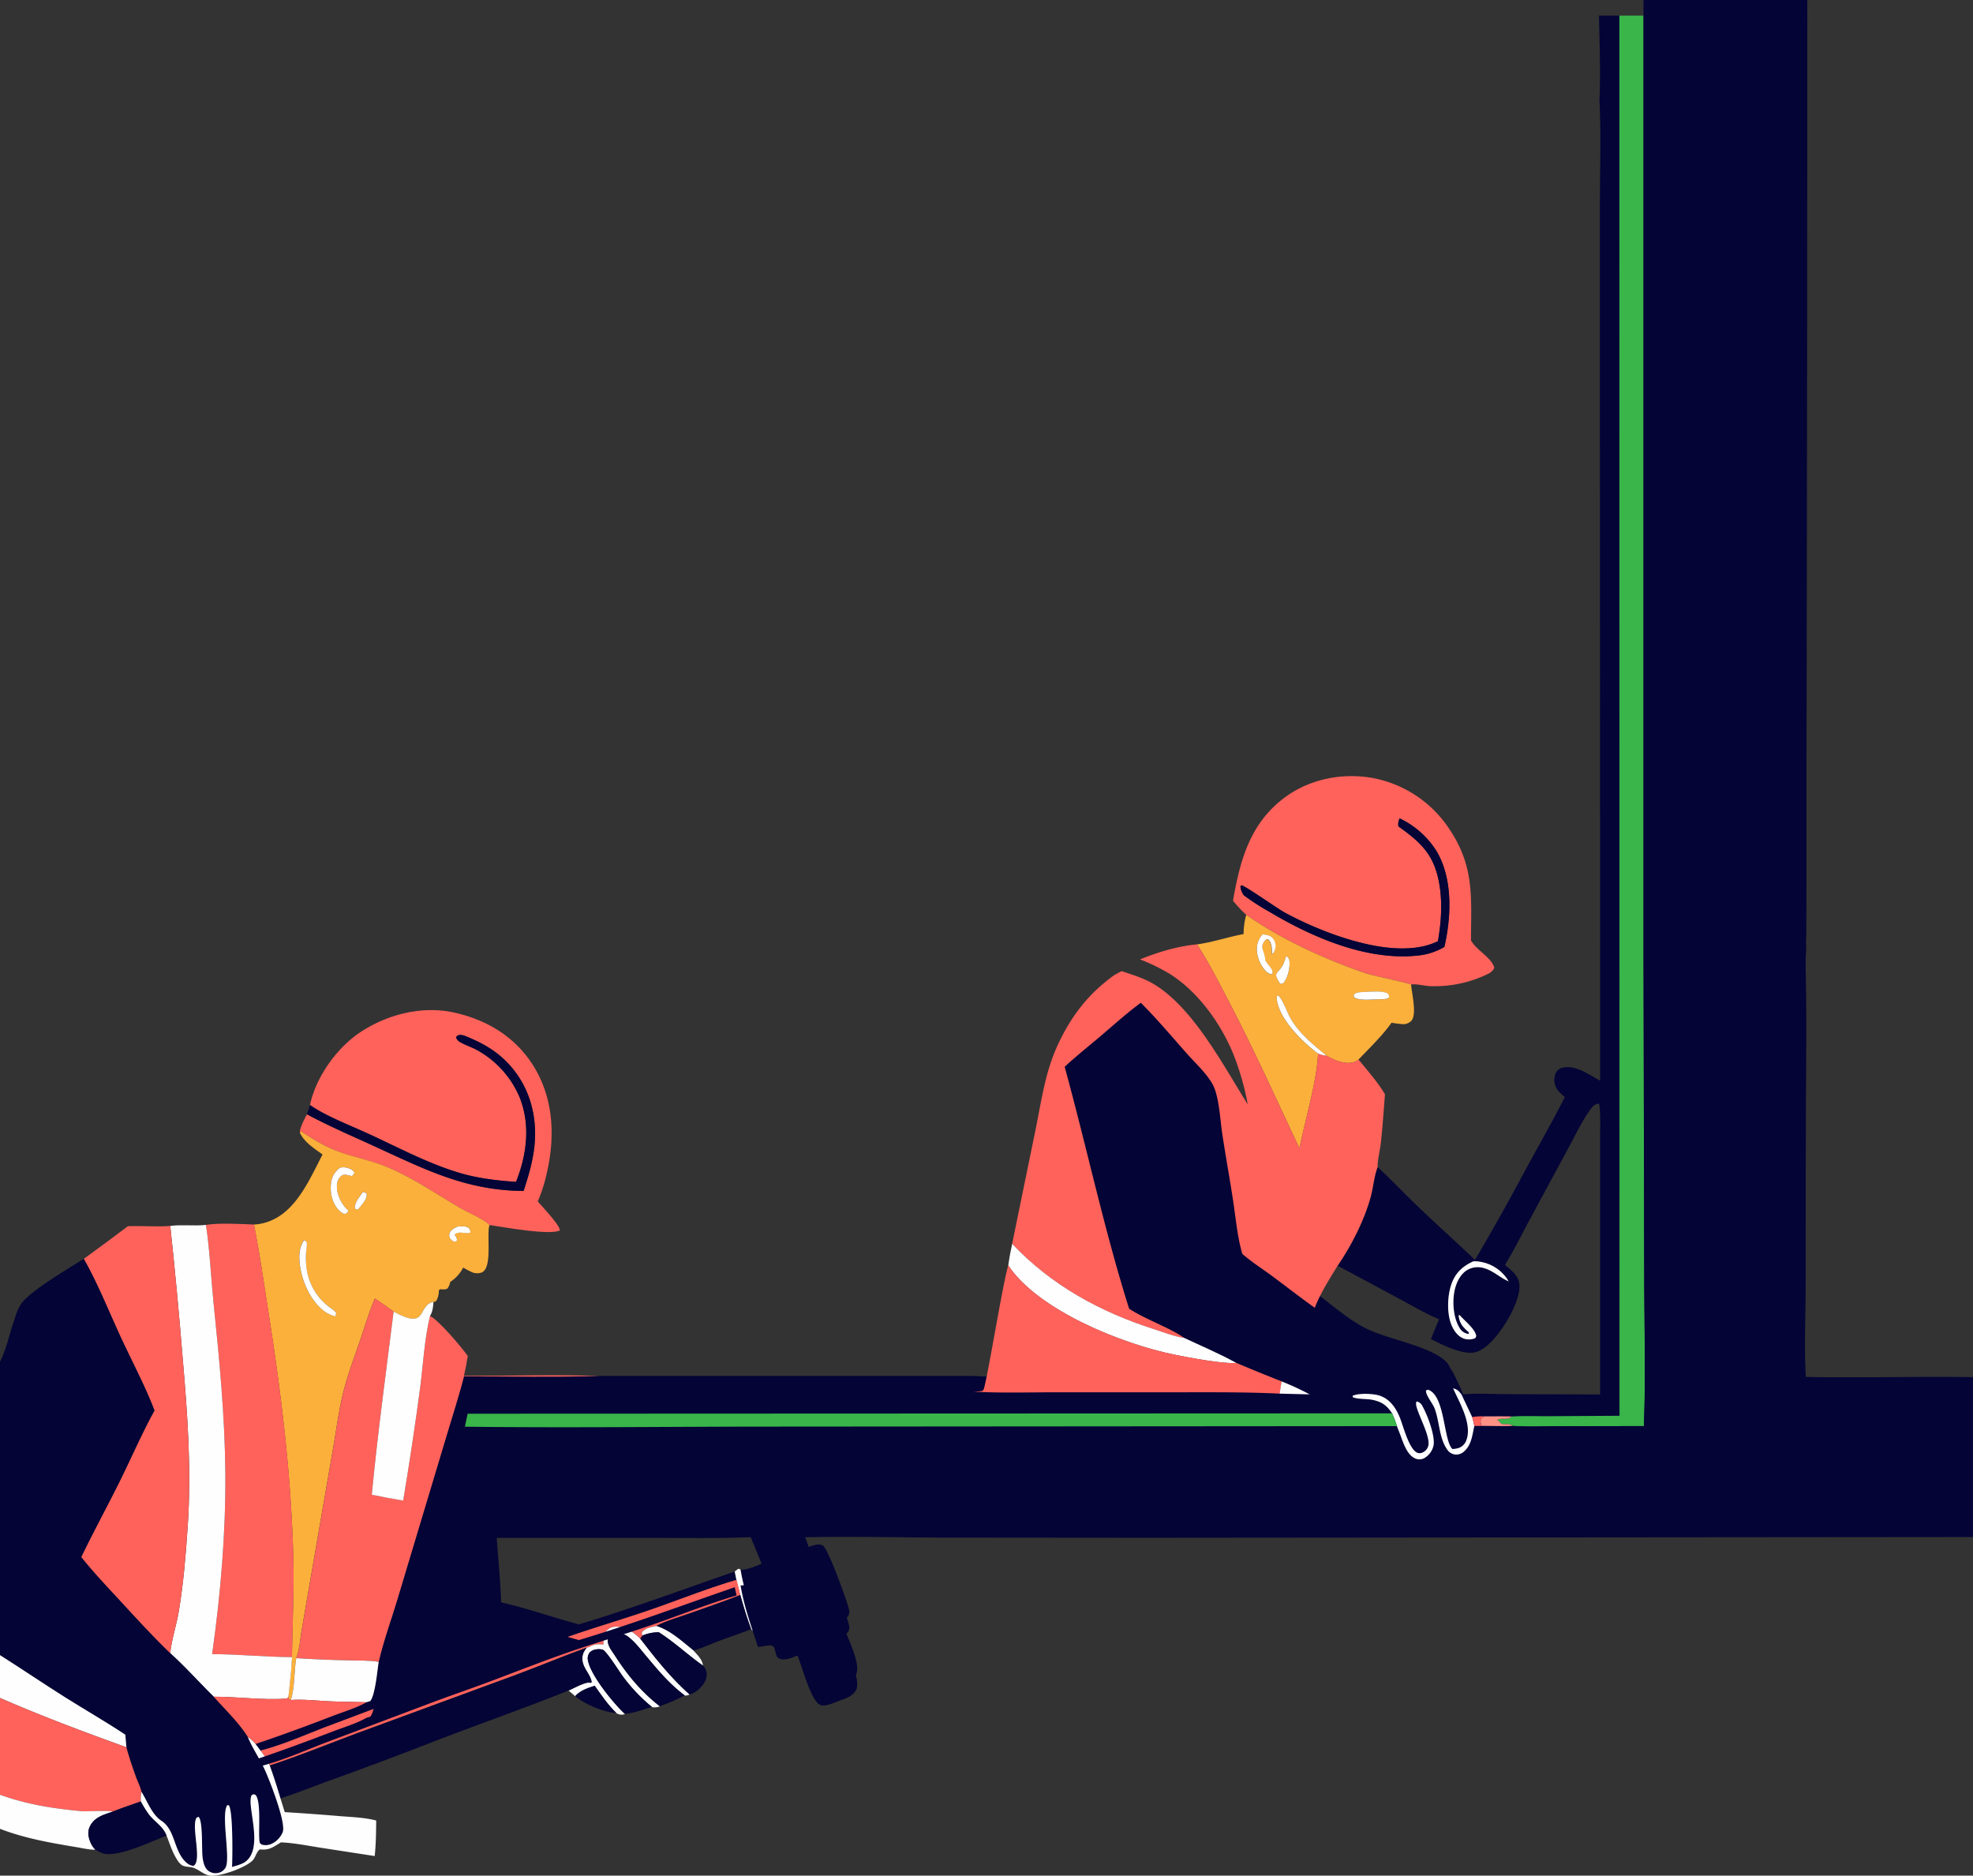 <svg id="Layer_1" data-name="Layer 1" xmlns="http://www.w3.org/2000/svg" viewBox="0 0 1024 973.44"><rect x="0" y="0" width="1024" height="973.44" fill="#333333" stroke="none"/><defs><style>.cls-1{fill:#040436;}.cls-2{fill:#fe625b;}.cls-3{fill:#fbb03b;}.cls-4{fill:#fffeff;}.cls-5{fill:#39b54a;}.cls-6{fill:#ff9186;}</style></defs><path class="cls-1" d="M853,0H938l-.37,335.68-.1,101.67-.06,31.35c0,5.17-.33,10.53,0,15.68-.78,9.29-.21,18.86-.15,28.2q.13,23.83-.07,47.67L937.05,659c0,18.42-.82,37.22.16,55.59,28.92.57,57.87-.32,86.79.12v11.74l-65.83.08c-3.34,0-17.07-.61-19.25-.16a2.61,2.61,0,0,0-1.23.58c-.71,1.3-.49,2.54-.39,4,.85,1,1.1.94,2.42,1.05,7,.6,14.5-.12,21.58-.06l62.7.11v57.63L595,790l-107.29-.14c-24.24-.12-48.55-.72-72.78-.12q2.46,6.53,4.78,13.09c2.36-.73,4.9-1.91,7.29-.75,2.75,1.34,12.33,28.19,13.42,32.36.39,1.49.64,2.55-.07,4-.62,1.25-2.5,2.48-3.61,3.37,2.17,5.95,10.16,21.32,7.69,26.84-1.37,3.07-4.56,4.4-7.55,5.41-2.75.94-8.78,4-11.44,2.54-4.74-2.66-9.2-19.86-11.52-25.54-2.75,1-6.84,3-9.69,1.46-2.47-1.34-1.19-6.28-4-6.65-2.31-.31-4.58.76-6.87.68-3.39-10.54-7.22-20.92-9-31.87,4.56,0,9.56-2.64,13.7-4.43l-8.43-20.63c-16.58.7-33.27.39-49.86.4l-82.45,0c.69,13.87,2.29,27.74,2.79,41.6,13.75,3.15,26.78,7.76,40.34,11.41,27.27-8.14,54-18.17,80.88-27.41l.95,4.27c-16,4.72-31.52,11.07-47.33,16.43-12.84,4.34-25.84,8.19-38.65,12.6-14.47,5-28.7,10.64-43,16-10.75,4-21.64,7.67-32.35,11.77L169.68,896c-11.31,4.31-22.77,9.49-34.49,12.49l-2.59-3.46c13.63-4.54,26.89-9.48,40.3-14.64,5.61-2.15,12.06-4,17.24-7l2-.6c2.62-3.13,3.68-16,4.37-20.35,2.59-11.29,6.76-22.44,10.05-33.57l24.84-82.68c3.14-10.62,6.61-21.15,9.36-31.89,23.41,0,47,.47,70.34-.21H505c14.17.83,28.57.36,42.78.36h64.63c17.28,0,34.51-.14,51.78.7l15.58.38a142.07,142.07,0,0,0-14.56-6.73q-11.86-4.61-23.57-9.61c-8.71-4.78-18.08-8.74-27.08-13-7.5-5.34-19.77-9.42-28.53-15.13-13-41.23-22-83.84-33.43-125.55,6-5.59,12.59-10.77,18.86-16.1,6.81-5.79,13.47-11.86,20.68-17.13,8.4,8.39,16,17.5,23.91,26.37,4.36,4.92,10.16,10.2,13.34,15.92,3.38,6.07,3.92,18.46,5,25.61,1.75,11.6,3.87,23.13,5.64,34.73,1.36,8.89,2.17,18.43,4.61,27.07l.18.62c4.63,4.07,10.15,7.56,15.12,11.23,7.52,5.55,14.87,11.32,22.49,16.74,8,6,17.14,14.08,26,18.6,11.72,6,33,9.06,41.92,17.33,1.74,1.6,2.45,4.09,3.9,5.88,3.38,7.55,10.22,18.86,6.7,27.29a6.41,6.41,0,0,1-3.83,3.66,13.07,13.07,0,0,1-3.23.54c-4.7-4.2-3.8-28.08-12.72-30.78l-1,.35c-.38,2.23,3.39,6.72,4.34,9.1,2.65,6.64,2.38,15.6,6.59,21.53a5.74,5.74,0,0,0,4,2.63,5.82,5.82,0,0,0,4.56-1.35c4.13-3.37,4.5-8.71,5.58-13.47l3.82,0c5.36,0,10.8.17,16.16,0,7.68.59,15.74.17,23.45.17l44.57-.09c1-26.44.16-53.17.15-79.64L853,489Zm-128,732.05,1.55,4c1.69,4.3,3.53,11.06,8.23,12.88a5.31,5.31,0,0,0,4.44-.29,10.1,10.1,0,0,0,4.65-6c1.43-4.91-3.14-16.62-5.66-21.06a4.2,4.2,0,0,0-2.92-2.35c-2.43,2,7.88,17.89,5.88,23.38a5.19,5.19,0,0,1-3,3.16,3.3,3.3,0,0,1-2.75,0c-4.34-2.15-7.16-14.09-9.07-18.6-2-4.8-5-9.09-10.12-10.9-3.19-1.14-11-1.46-14.17,0l0,.74c2.82,1.19,7,.73,10.18,1.38,4.93,1.05,7.48,2.85,10.24,7l-479.78.2-1.41,6.74c49.73.6,99.5,0,149.24-.05Z"/><path class="cls-2" d="M160.87,573.5c3.17-14.81,14.19-30.13,26.89-38.29,14-9,31.66-13.32,48-9.69,17,3.76,31.63,12.59,41,27.52,10.86,17.39,11.43,37.59,6.74,57.07a83.91,83.91,0,0,1-4.37,13.4c2.36,2.84,11.6,12.43,11.42,15.08-5.62,2.63-29-1.77-36.47-2.78-2.8-2.93-11.07-6.4-15-8.71-12.53-7.31-24.18-15.42-37.61-21.15-8-3.4-16.05-4.93-24.17-7.7-7.89-2.69-14-6.58-21-11l-.63.67c-.42-2.09,2.65-7.73,3.64-9.62,11.35,6.12,23.08,11.13,34.79,16.49,26.39,12.09,47.66,23.1,77.66,23.32,2.57-7.85,4.93-15.72,5.69-24,1.35-14.64-2.33-28.89-11.93-40.19-5.87-6.9-12.72-11.36-21-14.94-1.59-.68-4.11-2-5.82-1.82-1.14.08-1.31.41-2,1.22a4.63,4.63,0,0,0,2.34,2.6c2.59,1.51,5.65,2.42,8.31,3.88a50.21,50.21,0,0,1,21.95,23.71c6.22,14.43,4.28,30.6-1.47,44.83-9.25-.6-19.18-1.76-28.1-4.31-16.62-4.76-32.94-13.51-48.66-20.72C181.72,584.06,169.09,579.22,160.87,573.5Z"/><path class="cls-1" d="M159.27,578.25c.66-1.52,1.09-3.18,1.6-4.75,8.22,5.72,20.85,10.56,30.17,14.83,15.72,7.21,32,16,48.66,20.72,8.92,2.55,18.85,3.71,28.1,4.31,5.75-14.23,7.69-30.4,1.47-44.83a50.21,50.21,0,0,0-21.95-23.71c-2.66-1.46-5.72-2.37-8.31-3.88a4.63,4.63,0,0,1-2.34-2.6c.67-.81.84-1.14,2-1.22,1.71-.13,4.23,1.14,5.82,1.82,8.29,3.58,15.14,8,21,14.94,9.6,11.3,13.28,25.55,11.93,40.19-.76,8.27-3.12,16.14-5.69,24-30-.22-51.27-11.23-77.66-23.32C182.35,589.38,170.62,584.37,159.27,578.25Z"/><path class="cls-3" d="M155.63,587.87l.63-.67c7,4.47,13.11,8.36,21,11,8.12,2.77,16.2,4.3,24.17,7.7,13.43,5.73,25.08,13.84,37.61,21.15,4,2.31,12.23,5.78,15,8.71,0,.14-.08.28-.11.43-1.34,5.47,1.63,21.44-3.73,24.13a6.8,6.8,0,0,1-5.5-.19,42.11,42.11,0,0,1-4.3-2.28,19.72,19.72,0,0,1-6.67,7.43l0-.24-.12.5A6.6,6.6,0,0,1,232,668.9a6.42,6.42,0,0,1-3.37.13l-.82.53-.06.72a10.09,10.09,0,0,1-1.31,4.82c-.64.41-.69.63-1.47.51-8.78,2-2.52,15-20.69,5.11-3.21-2.29-6.39-4.68-9.72-6.79-2.82,6.42-4.84,13.27-7.07,19.91-3.2,9.48-6.89,19-9.32,28.68s-3.71,20.2-5.48,30.17l-11.8,68.18-4.3,25c-.78,4.64-1.16,10.39-2.86,14.72-1.11,6.4-.79,16-2.85,21.69l-1-.47-.23-1.19c.7-6.82,1.61-13.71,1.87-20.57.25-17.45,1.14-34.76.69-52.24-1.11-42.48-6.24-84.54-12.85-126.49-2.41-15.28-4.53-30.61-7.58-45.79a25.73,25.73,0,0,0,6.45-1.17c15.28-4.77,22.32-22.16,29.19-35.19C163.08,596,158,592.89,155.63,587.87ZM176.56,606a11.22,11.22,0,0,0-4.77,8.39c-.52,4.24.51,9.3,3.22,12.7.85,1.06,2.36,2.63,3.75,2.86.64.11,1.13-.38,1.65-.69l.31-1.09a6.23,6.23,0,0,0-1.09-1c-2.87-3.24-4.92-7.49-4.76-11.93a6.38,6.38,0,0,1,1.82-4.61,3.11,3.11,0,0,1,2.62-1,17.87,17.87,0,0,1,3.2.74c.92-.74,1.09-.79,1.41-1.91-.76-1.33-2.55-2.11-4-2.48A8.27,8.27,0,0,0,176.56,606Zm11.75,12.65c-1.68,2.46-4.37,5.4-4.1,8.47.7.45.71.63,1.58.54,1.78-2.24,4.8-5.11,4.55-8.15A2.7,2.7,0,0,0,188.31,618.68Zm49.23,17.86c-1.8.93-3.61,1.62-4.24,3.72a3,3,0,0,0,.21,2.2,4.11,4.11,0,0,0,2.58,2l1-.41c.25-1.5-.34-2.11-1.16-3.3a3.73,3.73,0,0,1,.43-.36c2.38-1.65,5.33.3,7.81-.78a3.81,3.81,0,0,0-1-2.38C241.53,636.15,239.45,636.47,237.54,636.54Zm-79.84,7.09c-3,4.46-2.66,10.25-1.68,15.33,1.57,8.12,6,17.2,12.93,22a17.18,17.18,0,0,0,5.19,2.22l.26-1.94c-1.18-1.49-3.09-2.52-4.55-3.76A30.08,30.08,0,0,1,159.57,661a40.18,40.18,0,0,1-.72-11.53,28.52,28.52,0,0,0,.39-4.19C159.15,644.15,158.58,644.06,157.7,643.63Z"/><path class="cls-4" d="M179.63,627.17a6.23,6.23,0,0,1,1.09,1l-.31,1.09c-.52.31-1,.8-1.65.69-1.39-.23-2.9-1.8-3.75-2.86-2.71-3.4-3.74-8.46-3.22-12.7a11.22,11.22,0,0,1,4.77-8.39,8.27,8.27,0,0,1,3.36,0c1.45.37,3.24,1.15,4,2.48-.32,1.12-.49,1.17-1.41,1.91a17.87,17.87,0,0,0-3.2-.74,3.11,3.11,0,0,0-2.62,1,6.38,6.38,0,0,0-1.82,4.61C174.71,619.68,176.76,623.93,179.63,627.17Z"/><path class="cls-4" d="M185.79,627.69c-.87.09-.88-.09-1.58-.54-.27-3.07,2.42-6,4.1-8.47a2.7,2.7,0,0,1,2,.86C190.59,622.58,187.57,625.45,185.79,627.69Z"/><path class="cls-2" d="M106.89,635.71c6.34-1.12,18.22-.47,24.94-.2,3,15.18,5.17,30.51,7.58,45.79,6.61,42,11.74,84,12.85,126.49.45,17.48-.44,34.79-.69,52.24-13.84-.07-27.63-1.51-41.48-1.57,4.39-31,7.14-63.16,6.85-94.48-.26-29.35-3.16-58.87-6.14-88.06C109.44,662.6,108.9,648.92,106.89,635.71Z"/><path class="cls-4" d="M88.38,636.24c6.06-.81,12.38.15,18.51-.53,2,13.21,2.55,26.89,3.91,40.21,3,29.19,5.88,58.71,6.14,88.06.29,31.32-2.46,63.48-6.85,94.48,13.85.06,27.64,1.5,41.48,1.57-.26,6.86-1.17,13.75-1.87,20.57l-.62.91c-12.27,1-25.71-1-38.15-.93-7.61-7.42-14.67-15.51-22.6-22.59.77-7.21,3.27-14.51,4.48-21.73,2.43-14.52,3.63-29.27,4.62-44,2-29.5-.08-58.17-2.62-87.54Q92.05,670.46,88.38,636.24Z"/><path class="cls-2" d="M66.36,636.38c7.33-.28,14.72.42,22-.14q3.68,34.21,6.43,68.53c2.54,29.37,4.61,58,2.62,87.54-1,14.68-2.19,29.43-4.62,44-1.21,7.22-3.71,14.52-4.48,21.73-9-8.63-17.38-17.82-25.83-27-6.91-7.5-14-14.93-20.35-22.9,6.4-13.33,13.57-26.38,20.14-39.65,6-12.1,11.37-24.62,17.88-36.45-4.89-12.82-11.64-25.37-17.41-37.84-6.23-13.48-11.95-27.93-19.28-40.84Q55,645,66.36,636.38Z"/><path class="cls-4" d="M235.92,640.76c.82,1.19,1.41,1.8,1.16,3.3l-1,.41a4.11,4.11,0,0,1-2.58-2,3,3,0,0,1-.21-2.2c.63-2.1,2.44-2.79,4.24-3.72,1.91-.07,4-.39,5.66.7a3.81,3.81,0,0,1,1,2.38c-2.48,1.08-5.43-.87-7.81.78A3.73,3.73,0,0,0,235.92,640.76Z"/><path class="cls-4" d="M174.14,683.19A17.18,17.18,0,0,1,169,681c-6.94-4.81-11.36-13.89-12.93-22-1-5.08-1.32-10.87,1.68-15.33.88.43,1.45.52,1.54,1.64a28.52,28.52,0,0,1-.39,4.19,40.18,40.18,0,0,0,.72,11.53,30.08,30.08,0,0,0,10.28,16.5c1.46,1.24,3.37,2.27,4.55,3.76Z"/><path class="cls-1" d="M0,706.67c3-5.53,4.84-14.07,6.93-20.16,1.08-3.16,2.1-7,4-9.75,4.67-6.83,24.55-18.34,32.55-23.43,7.33,12.91,13.05,27.36,19.28,40.84,5.77,12.47,12.52,25,17.41,37.84-6.51,11.83-11.9,24.35-17.88,36.45-6.57,13.27-13.74,26.32-20.14,39.65,6.36,8,13.44,15.4,20.35,22.9,8.45,9.16,16.83,18.35,25.83,27,7.93,7.08,15,15.17,22.6,22.59,5.93,6.63,13,13.44,17.73,21l.26.59c2.39,5.43,5.72,10.37,8.25,15.72s11.39,27.81,9.55,32.85a11.56,11.56,0,0,1-6.06,6.22,7.49,7.49,0,0,1-4.86.28c-1-.76-1-.67-1.19-1.87-.63-5.19,1-20.48-2-23.92-1.1-.36-.8-.48-2,.1-2.88,5,6.37,26.65-2.91,34.3-2,1.64-4.89,2.25-7.29,3,.21-5.43.53-28.29-1.62-32l-.87-.08c-3.35,4.87,1.72,27.12-.79,32.23a5.72,5.72,0,0,1-4.26,3,6.27,6.27,0,0,1-4.55-1c-2.36-1.56-3-5.18-3.27-7.75-.42-3.92.19-18.46-2-20.4-.68.24-1,.16-1.31.89-2.28,5.16,3.16,21.93-1.32,24.54-2.08-.13-3.83-1.6-5.13-3.15-5.14-6.09-4.7-15.72-11.53-20.25-5-3.3-7.29-10.14-10.39-15.08-.42-2.33-1.86-5-2.69-7.33-1.87-5.19-3.66-10.34-5.07-15.68L65,900.3c-10.19-6.74-20.8-12.84-31.14-19.34C22.5,873.78,11.37,866.22,0,859Z"/><path class="cls-2" d="M194.57,673.93c3.33,2.11,6.51,4.5,9.72,6.79-3.94,31.62-8.3,63.31-11.33,95q8.11,1.68,16.29,3.06,4.92-29.4,8.85-58.95c1.54-12.09,2.22-25,5.06-36.87,4.41,2,16.66,16.51,19.63,20.81-.53,3.49-1.21,6.87-2,10.29,23.38,0,47-.75,70.37.06-23.39.68-46.93.19-70.34.21-2.75,10.74-6.22,21.27-9.36,31.89l-24.84,82.68c-3.29,11.13-7.46,22.28-10.05,33.57-5.16-.86-10.81-.63-16.05-.78q-13.38-.29-26.74-1.14c1.7-4.33,2.08-10.08,2.86-14.72l4.3-25,11.8-68.18c1.77-10,3-20.35,5.48-30.17s6.12-19.2,9.32-28.68C189.73,687.2,191.75,680.35,194.57,673.93Z"/><path class="cls-4" d="M204.29,680.72c18.17,9.88,11.91-3.14,20.69-5.11-.15,2.58-.41,5.15-1.82,7.37-2.84,11.83-3.52,24.78-5.06,36.87q-3.93,29.55-8.85,58.95-8.17-1.38-16.29-3.06C196,744,200.35,712.34,204.29,680.72Z"/><path class="cls-2" d="M722.49,725.41a49,49,0,0,1,2.56,6.64l-334.51.25c-49.74.1-99.51.65-149.24.05l1.41-6.74Z"/><path class="cls-4" d="M381.33,815.68a7.61,7.61,0,0,1,2.16-1.58l.87.6c1.82,10.95,5.65,21.33,9,31.87l-1,.41c-1.43-.19-1.49-.43-2.52-1.48-2.18-5.79-4-11.77-5.65-17.73l-2-7.82Z"/><path class="cls-2" d="M135.19,908.53c11.72-3,23.18-8.18,34.49-12.49l51.24-19.3c10.71-4.1,21.6-7.75,32.35-11.77,14.33-5.35,28.56-11,43-16,12.81-4.41,25.81-8.26,38.65-12.6,15.81-5.36,31.3-11.71,47.33-16.43l2,7.82c-9.18,3.57-18.49,6.78-27.78,10.06-5.18,1.83-10.95,3.47-15.82,6-2.77.63-5.5,1-7.43,3.26a2.34,2.34,0,0,0,.31,1.69l-1.19,1.62c-3.47-3.38-7.74-6.39-12.84-6.22a6.27,6.27,0,0,0-4.75,2.26c-1.59,2-1.53,3.23-1.47,5.63,0,.43,0,.86,0,1.29-1.22,0-2.53-.07-3.74,0a9.63,9.63,0,0,0-3.38,1.16,5.77,5.77,0,0,1-1.63.56c-12.1,4.36-24,9.36-36.06,13.86l-82.67,30.4c-15.2,5.63-30.36,11.89-45.76,16.9C138.9,913.36,137,911,135.19,908.53Z"/><path class="cls-1" d="M340.63,843.86c4.87-2.56,10.64-4.2,15.82-6,9.29-3.28,18.6-6.49,27.78-10.06,1.69,6,3.47,11.94,5.65,17.73-5.74,2.29-11.62,4.16-17.4,6.35-4.13,1.57-8.31,3.6-12.59,4.7C354,851.86,347.94,846.09,340.63,843.86Z"/><path class="cls-4" d="M304.48,855.13a5.77,5.77,0,0,0,1.63-.56,9.63,9.63,0,0,1,3.38-1.16c1.21-.09,2.52,0,3.74,0,0-.43,0-.86,0-1.29-.06-2.4-.12-3.65,1.47-5.63a6.27,6.27,0,0,1,4.75-2.26c5.1-.17,9.37,2.84,12.84,6.22,8.05,10.46,15.71,20.14,25.61,29a5.69,5.69,0,0,1-2.5.54c-7.88-5.87-13.76-12.93-20-20.4-2.88-3.44-5.71-7.3-9.28-10-1.9-1.47-5.06-2.65-7.5-2.11a4.81,4.81,0,0,0-2.37,1.24,5.44,5.44,0,0,0-.59,4.4c.55,2.14,2.16,4.1,3.34,5.94,6.61,10.31,13.76,18.95,23.45,26.52a7.35,7.35,0,0,1-4,.41,86.63,86.63,0,0,1-15.31-16.12c-1.68-2.28-8.21-12.63-10.18-13.58a7,7,0,0,0-3.2-.24,5.75,5.75,0,0,0-3.72,1.68,5,5,0,0,0-.81,4.32c1.5,7.65,13.41,22.3,19.13,27.51a4.85,4.85,0,0,1-4.43-.47c-4.36-4.16-7.78-9.26-11.27-14.15-3.89,1.35-7.23,2.32-10.15,5.41-1-1-2.29-2-3.39-2.93,2.52-1.08,8.3-4.39,10.84-4.13.94.09.15.33,1.11-.14-.22-3.67-4.31-7-4.74-11.23C302,859,302.77,857.32,304.48,855.13Z"/><path class="cls-4" d="M333.51,848.81a2.34,2.34,0,0,1-.31-1.69c1.93-2.27,4.66-2.63,7.43-3.26,7.31,2.23,13.37,8,19.26,12.69,1.9,2.19,4.77,4.82,4.94,7.87C357,858.9,350.12,852.36,342,847.14A20.94,20.94,0,0,0,333.51,848.81Z"/><path class="cls-1" d="M333.51,848.81a20.94,20.94,0,0,1,8.46-1.67c8.15,5.22,15,11.76,22.86,17.28a6.11,6.11,0,0,1,1.92,5.18c-.29,3.12-2.43,5.86-4.81,7.74a10.79,10.79,0,0,1-4,2.06c-9.9-8.83-17.56-18.51-25.61-29Z"/><path class="cls-1" d="M342.46,885.48c-9.69-7.57-16.84-16.21-23.45-26.52-1.18-1.84-2.79-3.8-3.34-5.94a5.44,5.44,0,0,1,.59-4.4,4.81,4.81,0,0,1,2.37-1.24c2.44-.54,5.6.64,7.5,2.11,3.57,2.75,6.4,6.61,9.28,10,6.26,7.47,12.14,14.53,20,20.4A99,99,0,0,1,342.46,885.48Z"/><path class="cls-1" d="M140,916.29c15.4-5,30.56-11.27,45.76-16.9L268.42,869c12.06-4.5,24-9.5,36.06-13.86-1.71,2.19-2.48,3.85-2.19,6.69.43,4.21,4.52,7.56,4.74,11.23-1,.47-.17.23-1.11.14-2.54-.26-8.32,3-10.84,4.13-22.18,9-44.77,16.82-67.1,25.39q-29.41,11.53-59.17,22.2c-7.73,2.8-15.41,5.93-23.24,8.45C143.85,927.61,142.07,921.93,140,916.29Z"/><path class="cls-1" d="M324.32,889.46c-5.72-5.21-17.63-19.86-19.13-27.51a5,5,0,0,1,.81-4.32,5.75,5.75,0,0,1,3.72-1.68,7,7,0,0,1,3.2.24c2,.95,8.5,11.3,10.18,13.58a86.63,86.63,0,0,0,15.31,16.12C334,887.13,328.86,889.16,324.32,889.46Z"/><path class="cls-4" d="M0,859c11.37,7.2,22.5,14.76,33.89,21.94,10.34,6.5,21,12.6,31.14,19.34l.57,6.54c-22-7.91-44.2-16.29-65.6-25.59Z"/><path class="cls-4" d="M153.74,860.57q13.35.85,26.74,1.14c5.24.15,10.89-.08,16.05.78-.69,4.39-1.75,17.22-4.37,20.35l-2,.6c-6.36-.22-12.71-.19-19.07-.49-6.63-.32-13.55-1.12-20.18-.69C153,876.55,152.63,867,153.74,860.57Z"/><path class="cls-1" d="M298.47,880.25c2.92-3.09,6.26-4.06,10.15-5.41,3.49,4.89,6.91,10,11.27,14.15C313.65,888.82,303.22,884.41,298.47,880.25Z"/><path class="cls-2" d="M110.93,880.58c12.44,0,25.88,1.94,38.15.93l.62-.91.23,1.19,1,.47c6.63-.43,13.55.37,20.18.69,6.36.3,12.71.27,19.07.49-5.18,3-11.63,4.84-17.24,7-13.41,5.16-26.67,10.1-40.3,14.64a20.69,20.69,0,0,0-3.94-3.53C124,894,116.86,887.21,110.93,880.58Z"/><path class="cls-2" d="M0,881.25c21.4,9.3,43.64,17.68,65.6,25.59,1.41,5.34,3.2,10.49,5.07,15.68.83,2.29,2.27,5,2.69,7.33a18.93,18.93,0,0,0-.29,5.09c-4.91,1.74-9.89,3.39-14.74,5.33-1.19-.87-13,0-15.76-.28-14.51-1.27-28.83-3.55-42.57-8.54Z"/><path class="cls-4" d="M128.66,901.54a20.69,20.69,0,0,1,3.94,3.53l2.59,3.46c1.84,2.49,3.71,4.83,4.8,7.76,2.08,5.64,3.86,11.32,5.58,17.07.75,2.37,1.46,4.75,2.23,7.11q14.28.87,28.54,2.07c6.23.51,12.84.69,18.91,2.28-.07,6.15-.12,12.33-.78,18.45l-28.39-4.38c-6.69-1.06-13.47-2.42-20.24-2.73-4.13,2.47-6.07,4.19-11,3.66-1.75,1.27-2.14,3.93-3.57,5.54-3.36,3.81-17.46,8.91-22.62,8-3-.56-5.37-3-8.25-4-1.92-.65-4-.3-5.87-1.29a8.89,8.89,0,0,1-2.61-2.91c-2.41-3.68-3.86-8.38-5.47-12.47-1.79-4.67-5.66-6.73-8.8-10.49a49.71,49.71,0,0,1-4.54-7.21,18.93,18.93,0,0,1,.29-5.09c3.1,4.94,5.41,11.78,10.39,15.08,6.83,4.53,6.39,14.16,11.53,20.25,1.3,1.55,3,3,5.13,3.15,4.48-2.61-1-19.38,1.32-24.54.33-.73.63-.65,1.31-.89,2.21,1.94,1.6,16.48,2,20.4.27,2.57.91,6.19,3.27,7.75a6.27,6.27,0,0,0,4.55,1,5.72,5.72,0,0,0,4.26-3c2.51-5.11-2.56-27.36.79-32.23l.87.08c2.15,3.69,1.83,26.55,1.62,32,2.4-.77,5.31-1.38,7.29-3,9.28-7.65,0-29.33,2.91-34.3,1.17-.58.87-.46,2-.1,3,3.44,1.39,18.73,2,23.92.15,1.2.24,1.11,1.19,1.87a7.49,7.49,0,0,0,4.86-.28,11.56,11.56,0,0,0,6.06-6.22c1.84-5-7.07-27.57-9.55-32.85s-5.86-10.29-8.25-15.72Z"/><path class="cls-4" d="M0,931.45c13.74,5,28.06,7.27,42.57,8.54,2.73.23,14.57-.59,15.76.28-4.44,1.52-9.13,2.77-11.51,7.28-1.35,2.55-1.16,4.9-.26,7.57A12.45,12.45,0,0,0,49.51,960c-3.37,0-7.06-.9-10.39-1.45C25.86,956.35,12.6,954,0,949.13Z"/><path class="cls-1" d="M58.33,940.27c4.85-1.94,9.83-3.59,14.74-5.33a49.71,49.71,0,0,0,4.54,7.21c3.14,3.76,7,5.82,8.8,10.49-7.35,2.86-26.37,12.12-33.69,9A35.91,35.91,0,0,1,49.51,960a12.45,12.45,0,0,1-2.95-4.85c-.9-2.67-1.09-5,.26-7.57C49.2,943,53.89,941.79,58.33,940.27Z"/><path class="cls-1" d="M829.91,8.09h10.56l0,726.66-37,.23c-6.26,0-12.69-.25-18.91.16-4.77-.15-9.58,0-14.35-.06a27.34,27.34,0,0,0-6.21.38l-5.54-11.74c8-.76,16.41-.19,24.4-.17l47.58.15,0-102.42,0-30.45c0-5.86.4-12-.43-17.78l-.74-.3c-1.93.59-2.77,1.55-3.94,3.17-4.44,6.11-7.87,13.62-11.52,20.25l-20.21,37.42c-4.1,7.67-8,15.56-12.56,22.94,2.7,2.16,5.81,4.52,7.05,7.86,1.53,4.13-.64,10.3-2.36,14.19-3.24,7.36-11.27,20.25-19.27,23-6.59,2.25-17.92-3.72-23.77-6.57,1.29-3.48,2.78-6.9,4.21-10.33-7-2.88-13.58-6.83-20.21-10.38l-32.44-17.41c7.14-10.44,13.79-23.44,17.14-35.63,1.31-4.79,1.7-10,3.28-14.64l.32-.91c6.92,6.32,13.35,13.2,20.12,19.69,10,9.62,20.37,18.9,30.44,28.46q14.09-24,27.17-48.56c6.51-11.95,13.31-23.8,19.43-35.94-1.84-1.6-4-3.25-4.82-5.64a9.32,9.32,0,0,1,.11-6.87,5.36,5.36,0,0,1,3.72-2.77c6.39-1.55,13.93,3.82,19.32,6.83l-.12-352.15,0-102.67c0-18,.67-36.23-.24-54.15C830.8,37.43,830.11,22.61,829.91,8.09ZM764.67,654.61c-5.49,2.51-9.3,5.94-11.36,11.81-2.23,6.34-2.5,16.2.48,22.26,1.31,2.67,3.32,5.21,6.26,6.12a8.23,8.23,0,0,0,5.58-.31c.36-.67.65-.83.44-1.64-.9-3.48-6.06-7.5-8.48-10.3l-.57.1c.46,4,2.05,6,5.06,8.56l.44.69-.53.39a6.31,6.31,0,0,1-4.55-3.27c-3.32-5.48-3.84-14.25-2.23-20.39,1-3.7,3-7.57,6.41-9.59a10.91,10.91,0,0,1,8.61-.89c4.77,1.33,8.3,5,12.77,6.85a20.87,20.87,0,0,0-14-10A16.73,16.73,0,0,0,764.67,654.61Z"/><path class="cls-5" d="M840.47,8.09H853l0,489,.34,163.38c0,26.47.84,53.2-.15,79.64l-44.57.09c-7.71,0-15.77.42-23.45-.17a4.91,4.91,0,0,0-3.14-.89c-3.83.15-2.37-.38-4.89-2.19,2-1.27,5,.08,6.9-1.33l.59-.47c6.22-.41,12.65-.13,18.91-.16l37-.23Z"/><path class="cls-1" d="M853,8.09H938l-.37,335.68-.1,101.67-.06,31.35c0,5.17-.33,10.53,0,15.68-.78,9.29-.21,18.86-.15,28.2q.13,23.83-.07,47.67l-.15,98.74c0,18.42-.82,37.22.16,55.59,28.92.57,57.87-.32,86.79.12v11.74l-65.83.08c-3.34,0-17.07-.61-19.25-.16a2.61,2.61,0,0,0-1.23.58c-.71,1.3-.49,2.54-.39,4,.85,1,1.1.94,2.42,1,7,.6,14.5-.12,21.58-.06l62.7.11v57.63l-429,.38L487.72,798c-24.24-.12-48.55-.72-72.78-.12q2.46,6.52,4.78,13.09c2.36-.73,4.9-1.91,7.29-.75,2.75,1.34,12.33,28.19,13.42,32.36.39,1.49.64,2.55-.07,4-.62,1.25-2.5,2.48-3.61,3.37,2.17,6,10.16,21.32,7.69,26.84-1.37,3.07-4.56,4.4-7.55,5.41-2.75.94-8.78,4-11.44,2.54-4.74-2.66-9.2-19.86-11.52-25.54-2.75,1-6.84,3-9.69,1.46-2.47-1.34-1.19-6.28-4-6.65-2.31-.31-4.58.76-6.87.68-3.39-10.54-7.22-20.92-9-31.87,4.56,0,9.56-2.64,13.7-4.43l-8.43-20.63c-16.58.7-33.27.39-49.86.4l-82.45,0c.69,13.87,2.29,27.74,2.79,41.6,13.75,3.15,26.78,7.76,40.34,11.41,27.27-8.14,54-18.17,80.88-27.41l.95,4.27c-16,4.72-31.52,11.07-47.33,16.43-12.84,4.34-25.84,8.19-38.65,12.6-14.47,5-28.7,10.64-43,16-10.75,4-21.64,7.67-32.35,11.77l-51.24,19.3c-11.31,4.31-22.77,9.49-34.49,12.49l-2.59-3.46c13.63-4.54,26.89-9.48,40.3-14.64,5.61-2.15,12.06-4,17.24-7l2-.6c2.62-3.13,3.68-16,4.37-20.35,2.59-11.29,6.76-22.44,10.05-33.57l24.84-82.68c3.14-10.62,6.61-21.15,9.36-31.89,23.41,0,47,.47,70.34-.21H505c14.17.83,28.57.36,42.78.36h64.63c17.28,0,34.51-.14,51.78.7l15.58.38a142.07,142.07,0,0,0-14.56-6.73q-11.86-4.6-23.57-9.61c-8.71-4.78-18.08-8.74-27.08-13C607,689,594.74,684.92,586,679.21c-13-41.23-22-83.84-33.43-125.55,6-5.59,12.59-10.77,18.86-16.1,6.81-5.79,13.47-11.86,20.68-17.13,8.4,8.39,16,17.5,23.91,26.37,4.36,4.92,10.16,10.2,13.34,15.92,3.38,6.07,3.92,18.46,5,25.61,1.75,11.6,3.87,23.13,5.64,34.73,1.36,8.89,2.17,18.43,4.61,27.07l.18.62c4.63,4.07,10.15,7.56,15.12,11.23,7.52,5.55,14.87,11.32,22.49,16.74,8,6,17.14,14.08,26,18.6,11.72,6,33,9.06,41.92,17.33,1.74,1.6,2.45,4.09,3.9,5.88,3.38,7.55,10.22,18.86,6.7,27.29a6.41,6.41,0,0,1-3.83,3.66,13.07,13.07,0,0,1-3.23.54c-4.7-4.2-3.8-28.08-12.72-30.78l-1,.35c-.38,2.23,3.39,6.72,4.34,9.1,2.65,6.64,2.38,15.6,6.59,21.53a5.74,5.74,0,0,0,4,2.63,5.82,5.82,0,0,0,4.56-1.35c4.13-3.37,4.5-8.71,5.58-13.47l3.82,0c5.36,0,10.8.17,16.16,0,7.68.59,15.74.17,23.45.17l44.57-.09c1-26.44.16-53.17.15-79.64L853,497.08Z"/><path class="cls-1" d="M725.05,740.14l1.55,4c1.69,4.3,3.53,11.06,8.23,12.88a5.31,5.31,0,0,0,4.44-.29,10.1,10.1,0,0,0,4.65-6c1.43-4.91-3.14-16.62-5.66-21.06a4.2,4.2,0,0,0-2.92-2.35c-2.43,2,7.88,17.89,5.88,23.38a5.19,5.19,0,0,1-3,3.16,3.3,3.3,0,0,1-2.75,0c-4.34-2.15-7.16-14.09-9.07-18.6-2-4.8-5-9.09-10.12-10.9-3.19-1.14-11-1.46-14.17,0l0,.74c2.82,1.19,7,.73,10.18,1.38,4.93,1,7.48,2.85,10.24,7l-479.78.2-1.41,6.74c49.73.6,99.5,0,149.24-.05Z"/><path class="cls-2" d="M646.82,474.79a73.24,73.24,0,0,1-6.89-7.32c3.74-21.48,9.11-41,27.85-54.3,12.73-9,29.05-12.12,44.35-9.45A61,61,0,0,1,751.7,429.5c13.7,19.9,11.81,35.93,11.75,58.55l.31.52c3,4.89,10.39,8.49,11.79,13.69-.6,1.47-1.19,1.78-2.41,2.75A63,63,0,0,1,742,511.78c-2.87-.13-7-1.3-9.66-.81-.56-.64-20.71-4.85-24-6C687.18,497.59,665.25,487.7,646.82,474.79Zm79.54-50.09c-.46,1.63-.92,2.55-.54,4.22,12,8.51,18.62,14.89,21.2,29.91,1.69,9.91,1,19.78-.72,29.63-15.23,7.46-36.88,2.4-52.17-2.83a185.09,185.09,0,0,1-27.22-11.95c-4.1-2.26-20.25-13.74-22.6-14.23l-.53.65a9.29,9.29,0,0,0,1.85,4.59A116.59,116.59,0,0,0,658.54,473c22.37,13.4,50.85,25.75,77.38,22.89a33.56,33.56,0,0,0,13.72-4.48c3.66-15.78,4.51-36.09-4.48-50.35A45.64,45.64,0,0,0,726.36,424.7Z"/><path class="cls-1" d="M746.3,488.46c1.67-9.85,2.41-19.72.72-29.63-2.58-15-9.24-21.4-21.2-29.91-.38-1.67.08-2.59.54-4.22a45.64,45.64,0,0,1,18.8,16.4c9,14.26,8.14,34.57,4.48,50.35a33.56,33.56,0,0,1-13.72,4.48c-26.53,2.86-55-9.49-77.38-22.89a116.59,116.59,0,0,1-12.91-8.35,9.29,9.29,0,0,1-1.85-4.59l.53-.65c2.35.49,18.5,12,22.6,14.23a185.09,185.09,0,0,0,27.22,11.95C709.42,490.86,731.07,495.92,746.3,488.46Z"/><path class="cls-3" d="M646.82,474.79c18.43,12.91,40.36,22.8,61.55,30.2,3.24,1.13,23.39,5.34,24,6,.3,4.42,3.21,15.72,0,18.94a6,6,0,0,1-5,1.54c-1.72-.14-3.46-.42-5.17-.67-5,7-11.2,12.87-17.12,19.1a6.32,6.32,0,0,1-2.7,1.41c-4.54,1.24-10-1.14-13.89-3.41-6.87-5.66-14.36-11.67-18.78-19.56-2-3.54-3.53-8.75-6.23-11.65l-.69.25a2.63,2.63,0,0,0-.17,1.26c1.07,10.68,13.42,22.67,21.46,28.61-.63,14.39-6.71,34.46-9.65,49.16-12.09-25.58-23.7-51.44-36.82-76.52-5.18-9.91-10.25-19.94-16.34-29.33,8.07-1.09,16.11-3.84,24.17-5.36A37.1,37.1,0,0,1,646.82,474.79Zm8.5,10.16a11,11,0,0,0-3,8.33,16.76,16.76,0,0,0,4.89,11,4.34,4.34,0,0,0,2.82,1.36c.46-.78.53-.58.37-1.45-.41-2.22-2.94-3.78-3.74-6.05l-.08-.52a22.54,22.54,0,0,0-1-3.87c-.53-1.55-.86-2.68-.06-4.25a6.08,6.08,0,0,1,1.75-2c.89.13.9-.07,1.47.75,1.37,1.93,1.3,4.77,1.31,7a4.54,4.54,0,0,0,1.77-3.19,6,6,0,0,0-1.23-4.93C659.26,485.38,657.41,485.31,655.32,485Zm12.19,11.27c-1,3.15-1.57,5.13-3.87,7.61-.55.59-1.38,1.48-1.31,2.34.11,1.43,1.35,3.13,2.07,4.38.76-.05,1.18.12,1.74-.48,2.2-2.38,3.42-7.95,3.1-11.12a3.3,3.3,0,0,0-1.06-2.31C668,496.48,667.73,496.36,667.51,496.22Zm41.2,18.58c-1.89.1-4,0-5.65,1l-.54.89c.28,1,0,.92.83,1.3,3.23,1.51,9,.71,12.63.63,1.56,0,3.59.17,4.88-.77.08-1.35.06-1.29-.81-2.33C716.62,514.11,712.34,514.71,708.71,514.8Z"/><path class="cls-4" d="M656.68,498.09c.8,2.27,3.33,3.83,3.74,6.05.16.87.09.67-.37,1.45a4.34,4.34,0,0,1-2.82-1.36,16.76,16.76,0,0,1-4.89-11,11,11,0,0,1,3-8.33c2.09.36,3.94.43,5.34,2.17a6,6,0,0,1,1.23,4.93,4.54,4.54,0,0,1-1.77,3.19c0-2.26.06-5.1-1.31-7-.57-.82-.58-.62-1.47-.75a6.08,6.08,0,0,0-1.75,2c-.8,1.57-.47,2.7.06,4.25a22.54,22.54,0,0,1,1,3.87Z"/><path class="cls-2" d="M591.67,497.92c9.86-3.95,19-6.73,29.6-7.82,6.09,9.39,11.16,19.42,16.34,29.33,13.12,25.08,24.73,50.94,36.82,76.52,2.94-14.7,9-34.77,9.65-49.16a15.84,15.84,0,0,0,4.41,1.09c3.87,2.27,9.35,4.65,13.89,3.41a6.32,6.32,0,0,0,2.7-1.41c4.69,5.8,9.94,11.61,13.73,18.06-.66,8.35-1.2,16.74-2.12,25.07-.45,4.1-1.71,8.64-1.71,12.69l-.32.91c-1.58,4.67-2,9.85-3.28,14.64-3.35,12.19-10,25.19-17.14,35.63-4.17,6.77-9,14.43-11.86,21.84-7.62-5.42-15-11.19-22.49-16.74-5-3.67-10.49-7.16-15.12-11.23l-.18-.62c-2.44-8.64-3.25-18.18-4.61-27.07-1.77-11.6-3.89-23.13-5.64-34.73-1.08-7.15-1.62-19.54-5-25.61-3.18-5.72-9-11-13.34-15.92-7.87-8.87-15.51-18-23.91-26.37-7.21,5.27-13.87,11.34-20.68,17.13-6.27,5.33-12.82,10.51-18.86,16.1C564,595.37,573,638,586,679.21c8.76,5.71,21,9.79,28.53,15.13-5.1-.68-10.6-2.92-15.55-4.49-27.86-8.82-53.51-22.93-73.64-44.31,0,0,0-.11,0-.17l11.73-57.17c3-14.32,5-29.8,10.76-43.26,6.92-16.06,16.45-28.94,30.69-39L582.1,504c5.75,1.91,11.56,3.64,16.79,6.78,20.56,12.37,36.12,42.42,48.69,62.36a138.12,138.12,0,0,0-7.68-26.62c-6.57-15.68-18-31.62-32.47-40.89A97.78,97.78,0,0,0,591.67,497.92Z"/><path class="cls-4" d="M664.4,510.55c-.72-1.25-2-2.95-2.07-4.38-.07-.86.76-1.75,1.31-2.34,2.3-2.48,2.91-4.46,3.87-7.61.22.14.46.26.67.42a3.3,3.3,0,0,1,1.06,2.31c.32,3.17-.9,8.74-3.1,11.12C665.58,510.67,665.16,510.5,664.4,510.55Z"/><path class="cls-4" d="M716,518.58c-3.59.08-9.4.88-12.63-.63-.8-.38-.55-.32-.83-1.3l.54-.89c1.67-1,3.76-.86,5.65-1,3.63-.09,7.91-.69,11.34.68.87,1,.89,1,.81,2.33C719.57,518.75,717.54,518.54,716,518.58Z"/><path class="cls-4" d="M684.08,546.79c-8-5.94-20.39-17.93-21.46-28.61a2.63,2.63,0,0,1,.17-1.26l.69-.25c2.7,2.9,4.25,8.11,6.23,11.65,4.42,7.89,11.91,13.9,18.78,19.56A15.84,15.84,0,0,1,684.08,546.79Z"/><path class="cls-4" d="M525.32,645.54C545.45,666.92,571.1,681,599,689.85c4.95,1.57,10.45,3.81,15.55,4.49,9,4.24,18.37,8.2,27.08,13-6.39.68-24.67-2.79-31.8-4.23-27.19-5.49-70.91-22.9-86.52-46.36C523.79,653,524.51,649.27,525.32,645.54Z"/><path class="cls-4" d="M762.08,691.21c-3-2.6-4.6-4.52-5.06-8.56l.57-.1c2.42,2.8,7.58,6.82,8.48,10.3.21.81-.08,1-.44,1.64a8.23,8.23,0,0,1-5.58.31c-2.94-.91-4.95-3.45-6.26-6.12-3-6.06-2.71-15.92-.48-22.26,2.06-5.87,5.87-9.3,11.36-11.81A16.73,16.73,0,0,1,769,655a20.87,20.87,0,0,1,14,10c-4.47-1.86-8-5.52-12.77-6.85a10.91,10.91,0,0,0-8.61.89c-3.39,2-5.44,5.89-6.41,9.59-1.61,6.14-1.09,14.91,2.23,20.39a6.31,6.31,0,0,0,4.55,3.27l.53-.39Z"/><path class="cls-2" d="M505,722.22c1.53,0,3-.12,4.57-.26a3.92,3.92,0,0,0,.75-.5c1.54-1.75,10.18-56.25,13-64.73,15.61,23.46,59.33,40.87,86.52,46.36,7.13,1.44,25.41,4.91,31.8,4.23q11.7,5,23.57,9.61-.54,3.17-1,6.35c-17.27-.84-34.5-.7-51.78-.7H547.73C533.52,722.58,519.12,723.05,505,722.22Z"/><path class="cls-4" d="M665.16,716.93a142.07,142.07,0,0,1,14.56,6.73l-15.58-.38Q664.62,720.1,665.16,716.93Z"/><path class="cls-4" d="M754.16,720.53c2.23.51,3,1.42,4.37,3.19l5.54,11.74a42.87,42.87,0,0,1,1.12,4.57c-1.08,4.76-1.45,10.1-5.58,13.47a5.82,5.82,0,0,1-4.56,1.35,5.74,5.74,0,0,1-4-2.63c-4.21-5.93-3.94-14.89-6.59-21.53-.95-2.38-4.72-6.87-4.34-9.1l1-.35c8.92,2.7,8,26.58,12.72,30.78a13.07,13.07,0,0,0,3.23-.54,6.41,6.41,0,0,0,3.83-3.66C764.38,739.39,757.54,728.08,754.16,720.53Z"/><path class="cls-4" d="M722.49,733.5c-2.76-4.15-5.31-6-10.24-7-3.13-.65-7.36-.19-10.18-1.38l0-.74c3.14-1.48,11-1.16,14.17,0,5.11,1.81,8.08,6.1,10.12,10.9,1.91,4.51,4.73,16.45,9.07,18.6a3.3,3.3,0,0,0,2.75,0,5.19,5.19,0,0,0,3-3.16c2-5.49-8.31-21.35-5.88-23.38a4.2,4.2,0,0,1,2.92,2.35c2.52,4.44,7.09,16.15,5.66,21.06a10.1,10.1,0,0,1-4.65,6,5.31,5.31,0,0,1-4.44.29c-4.7-1.82-6.54-8.58-8.23-12.88l-1.55-4A49,49,0,0,0,722.49,733.5Z"/><path class="cls-5" d="M722.49,733.5a49,49,0,0,1,2.56,6.64l-334.51.25c-49.74.1-99.51.65-149.24.05l1.41-6.74Z"/><path class="cls-2" d="M764.07,735.46a27.34,27.34,0,0,1,6.21-.38c-1.12.78-1.68,1-1.83,2.47a6.27,6.27,0,0,0,.56,2.5l-3.82,0A42.87,42.87,0,0,0,764.07,735.46Z"/><path class="cls-6" d="M770.28,735.08c4.77,0,9.58-.09,14.35.06l-.59.47c-1.94,1.41-4.89.06-6.9,1.33,2.52,1.81,1.06,2.34,4.89,2.19a4.91,4.91,0,0,1,3.14.89c-5.36.2-10.8,0-16.16,0a6.27,6.27,0,0,1-.56-2.5C768.6,736.06,769.16,735.86,770.28,735.08Z"/></svg>